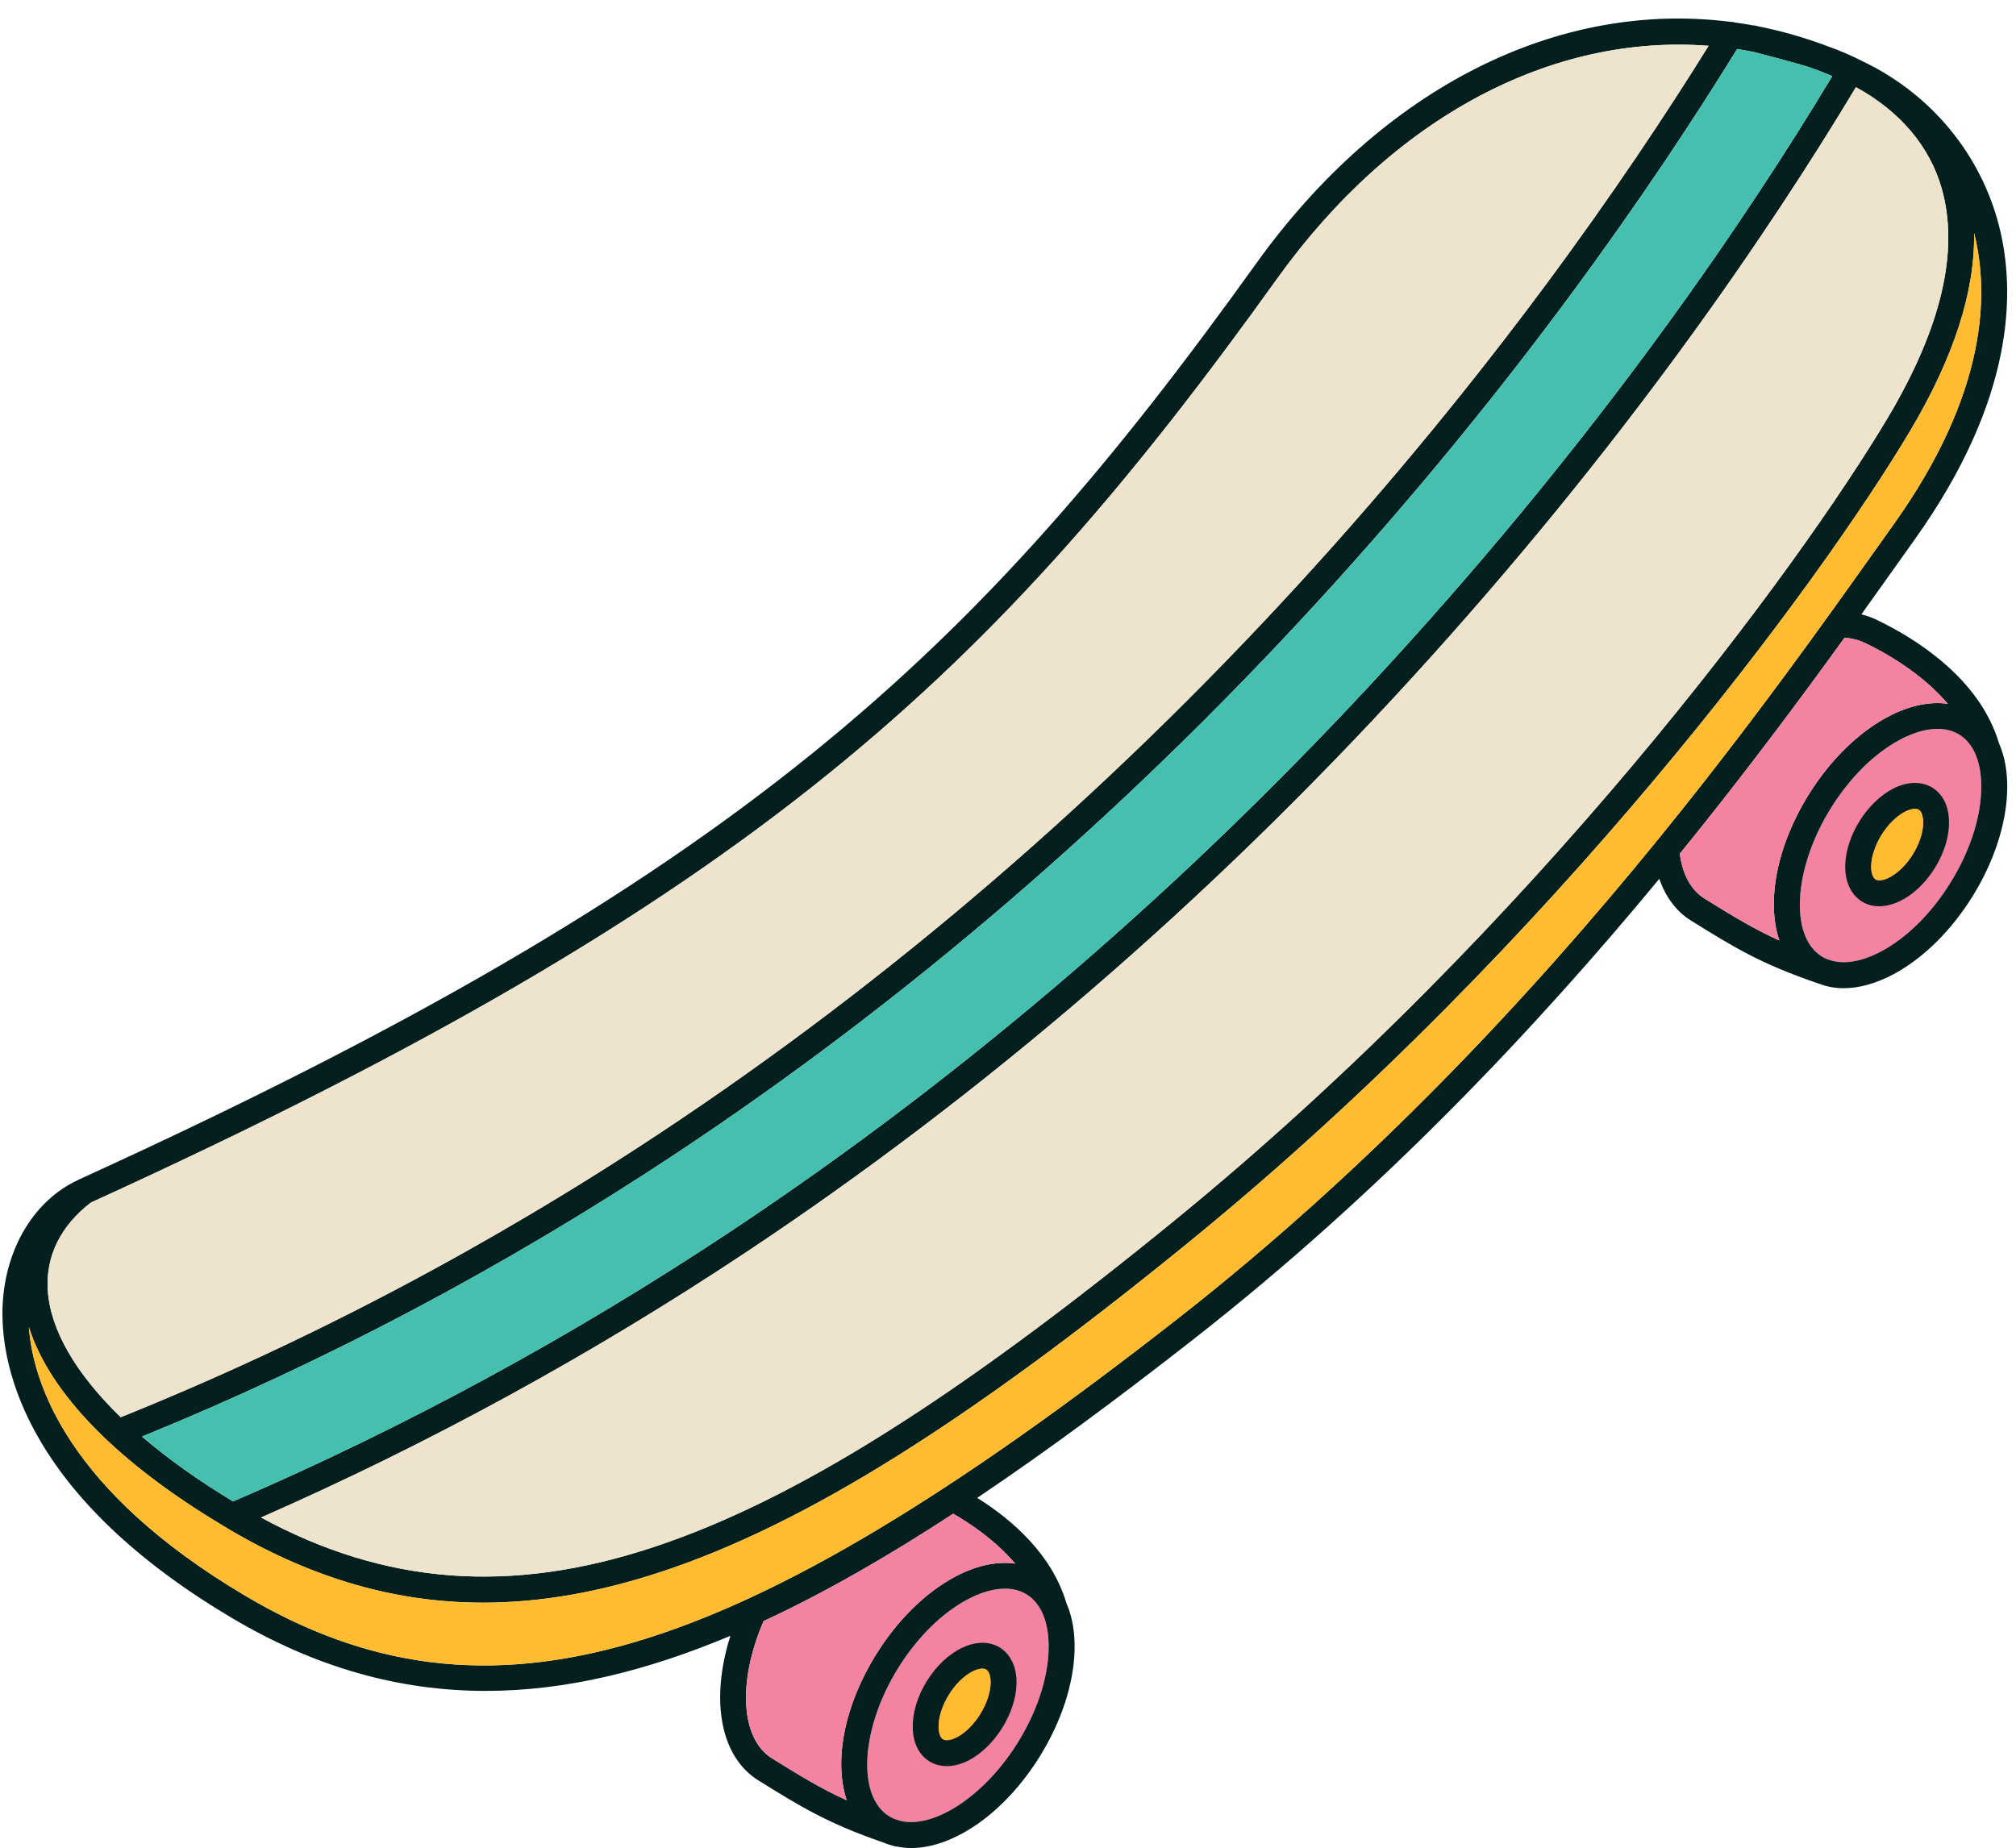 <?xml version="1.0" encoding="UTF-8"?>
<!DOCTYPE svg PUBLIC '-//W3C//DTD SVG 1.0//EN'
          'http://www.w3.org/TR/2001/REC-SVG-20010904/DTD/svg10.dtd'>
<svg height="461.0" preserveAspectRatio="xMidYMid meet" version="1.0" viewBox="-0.6 17.2 502.8 461.0" width="502.8" xmlns="http://www.w3.org/2000/svg" xmlns:xlink="http://www.w3.org/1999/xlink" zoomAndPan="magnify"
><g id="change1_1"
  ><path d="M253.25,451.86c-8.11,13.07-20.32,21.14-28.69,19.67c-0.06-0.02-0.13-0.02-0.19-0.04 c-0.36-0.07-0.7-0.18-1.04-0.29c-0.23-0.08-0.46-0.16-0.68-0.24l-0.19-0.07c-0.45-0.19-0.89-0.39-1.3-0.64 c-8.1-5.02-7.08-21.94,2.22-36.93c4.74-7.64,10.88-13.73,17.29-17.14c3.38-1.8,6.57-2.7,9.37-2.7c2.04,0,3.88,0.48,5.44,1.45 c3.71,2.3,5.64,7.21,5.45,13.83C260.72,436.01,257.99,444.22,253.25,451.86z" fill="#F383A0"
  /></g
  ><g id="change1_2"
  ><path d="M485.85,237.39L485.85,237.39c-4.74,7.64-10.88,13.73-17.29,17.14c-4.69,2.49-9,3.24-12.43,2.26l-1.1-0.37 c-0.44-0.19-0.87-0.39-1.27-0.64c-8.1-5.02-7.08-21.94,2.22-36.93c4.74-7.64,10.88-13.73,17.29-17.14c3.38-1.8,6.57-2.7,9.37-2.7 c2.04,0,3.88,0.48,5.44,1.45c3.71,2.3,5.64,7.21,5.45,13.83C493.32,221.54,490.59,229.75,485.85,237.39z" fill="#F383A0"
  /></g
  ><g fill="#041F1E" id="change2_1"
  ><path d="M248.77,428.17c-5.26-3.26-13.27,0.4-18.2,8.35c-4.93,7.95-4.67,16.75,0.6,20.02 c1.29,0.8,2.78,1.2,4.37,1.2c1.8,0,3.72-0.51,5.63-1.53c3.09-1.64,6-4.5,8.2-8.03c2.19-3.53,3.45-7.41,3.55-10.91 C253.04,433.2,251.53,429.88,248.77,428.17z M243.88,444.77L243.88,444.77c-1.58,2.54-3.67,4.63-5.74,5.73 c-1.49,0.79-2.82,0.99-3.56,0.54c-1.56-0.96-1.76-5.89,1.48-11.12c2.72-4.38,6.33-6.5,8.33-6.5c0.39,0,0.71,0.08,0.97,0.23 c0.74,0.46,1.15,1.74,1.1,3.43C246.4,439.43,245.45,442.24,243.88,444.77z"
    /><path d="M481.37,213.7c-2.75-1.71-6.4-1.59-10.01,0.32c-3.09,1.65-6.01,4.5-8.2,8.03 c-2.19,3.53-3.45,7.41-3.55,10.91c-0.12,4.08,1.4,7.4,4.15,9.11c1.3,0.81,2.77,1.19,4.32,1.19c4.71,0,10.16-3.56,13.88-9.55 c0,0,0,0,0,0C486.9,225.76,486.64,216.96,481.37,213.7z M476.48,230.3c-3.24,5.22-7.74,7.23-9.3,6.27 c-0.74-0.46-1.15-1.74-1.1-3.43c0.07-2.34,1.01-5.14,2.58-7.68c1.58-2.54,3.67-4.63,5.74-5.73c0.97-0.51,1.86-0.78,2.58-0.78 c0.39,0,0.72,0.08,0.98,0.24C479.52,220.15,479.72,225.08,476.48,230.3z"
    /><path d="M467.29,171.73c-1.17-0.55-2.39-0.96-3.65-1.29c3.13-4.37,6.07-8.51,8.8-12.35l4.51-6.34 c24.93-34.96,25.2-61.8,21.03-78.17c-4.54-17.81-16.8-32.72-33.65-40.91c-0.11-0.05-0.22-0.1-0.33-0.15 c-2.84-1.48-5.91-2.78-9.11-3.91c-0.23-0.09-0.46-0.17-0.68-0.26c-0.17-0.06-0.33-0.13-0.51-0.19c-0.14-0.05-0.28-0.08-0.42-0.13 c-5.06-1.82-10.18-3.23-15.32-4.25c-0.22-0.06-0.45-0.12-0.67-0.17c-0.25-0.06-0.5-0.09-0.75-0.09c-1.5-0.27-2.99-0.51-4.49-0.72 c-0.38-0.12-0.77-0.18-1.16-0.16c-42.69-5.41-86.52,16.13-118.17,60.26C242.9,180.23,183.93,236.32,19.08,311.42 c-0.02,0.01-0.05,0.01-0.07,0.03c-0.03,0.02-0.06,0.04-0.09,0.06c-10.86,5.02-18.09,16.85-18.85,30.92 c-0.7,12.92,3.44,46.42,57,78.26c21.04,12.51,41.96,18.29,63.48,18.29c19.66,0,39.82-4.83,61.02-13.74 c-5.07,15.95-2.54,30.18,6.99,36.08c10.71,6.64,17.23,10.68,31.22,15.5c0.74,0.32,1.49,0.58,2.27,0.78 c0.03,0.01,0.05,0.02,0.08,0.02c0.39,0.12,0.77,0.19,1.15,0.22c1.08,0.2,2.19,0.34,3.33,0.34c10.6,0,23.29-8.62,32.15-22.91 c0,0,0,0,0,0c5.33-8.6,8.4-17.95,8.64-26.33c0.13-4.52-0.57-8.51-2.02-11.82c-3.58-12.07-13.29-20.66-22.26-26.29 c17.09-11.47,34.99-24.73,53.9-39.53c46.96-36.73,85.66-77.9,116.22-114.89c1.58,4.56,4.26,8.18,7.91,10.43 c10.81,6.71,17.34,10.75,31.6,15.63l0.28,0.09c1.92,0.74,3.97,1.14,6.15,1.14c3.87,0,8.09-1.16,12.43-3.47 c7.4-3.94,14.41-10.84,19.75-19.44c5.33-8.6,8.4-17.95,8.64-26.33c0.13-4.53-0.57-8.52-2.03-11.83 C493.08,186.17,476.7,176.22,467.29,171.73z M436.81,30.17c3.68,0.95,7.43,1.96,11.28,3.03c1.01,0.28,2.02,0.6,3.02,0.93 c1.77,0.63,3.53,1.31,5.28,2.05c-21.24,35.3-57.12,88.39-110.21,146.4c-50.24,54.94-105.61,102.65-164.57,141.79 c-39.54,26.26-81.28,48.91-124.08,67.35c-8.7-5.25-16.32-10.69-22.72-16.18c45.89-18.7,90.67-42.43,133.17-70.59 c57.27-37.96,111.12-84.27,160.03-137.64c49.52-54.02,84.06-104.46,104.63-137.88C434.03,29.65,435.42,29.9,436.81,30.17z M185.18,329.76c59.4-39.43,115.17-87.48,165.77-142.81c53.73-58.72,89.98-112.44,111.33-148c11.01,6.03,18.43,14.77,21.42,25.38 c4.37,15.49-0.15,34.68-13.45,57.03c-22.12,37.15-87.87,126.9-178.42,200.68c-54.63,44.54-94.58,69.55-129.52,81.1 c-35.58,11.76-66.79,9.4-97.81-7.41C106.09,377.47,146.67,355.33,185.18,329.76z M317.96,86.67 c29.03-40.48,68.65-61.06,107.57-58.04c-20.59,33.16-54.37,82.04-102.29,134.31c-48.56,52.98-102,98.95-158.84,136.62 c-43.02,28.51-88.4,52.44-134.89,71.15c-11.21-10.88-17.61-21.82-18.2-31.8c-0.5-8.44,3.23-15.95,10.77-21.75 C188.03,241.52,247.5,184.9,317.96,86.67z M253.25,451.86c-8.11,13.07-20.32,21.14-28.69,19.67c-0.06-0.02-0.13-0.02-0.19-0.04 c-0.36-0.07-0.7-0.18-1.04-0.29c-0.23-0.08-0.46-0.16-0.68-0.24l-0.19-0.07c-0.45-0.19-0.89-0.39-1.3-0.64 c-8.1-5.02-7.08-21.94,2.22-36.93c4.74-7.64,10.88-13.73,17.29-17.14c3.38-1.8,6.57-2.7,9.37-2.7c2.04,0,3.88,0.48,5.44,1.45 c3.71,2.3,5.64,7.21,5.45,13.83C260.72,436.01,257.99,444.22,253.25,451.86z M252.58,407.23c-4.53-0.64-9.64,0.43-14.95,3.25 c-7.4,3.94-14.41,10.84-19.75,19.44c-8.09,13.04-10.51,26.81-7.3,36.34c-6.61-3-11.71-6.16-18.63-10.45 c-7.82-4.84-8.64-19.12-2.1-34.25c15.15-7.02,30.85-16.03,47.29-26.78C241.76,397.45,247.82,401.62,252.58,407.23z M293.03,346.21 C181.88,433.14,121,451.17,60.37,415.13C16.35,388.96,7.68,362.39,6.6,348.22c5.25,16.61,22.19,33.95,48.86,49.81 c0.06,0.04,0.12,0.07,0.18,0.11c0.5,0.29,0.96,0.59,1.47,0.89c20.57,12,41.13,17.94,62.77,17.94c14.24,0,28.96-2.58,44.46-7.7 c35.72-11.81,76.3-37.17,131.57-82.22c91.25-74.34,157.58-164.89,179.89-202.38c10.91-18.33,16.22-34.87,15.94-49.36 c3.8,15.05,3.38,39.85-20.06,72.7l-4.52,6.35c-3.61,5.09-7.61,10.7-11.95,16.72c-0.03,0.04-0.06,0.09-0.09,0.13 c-11.57,16.06-25.71,35.13-42.43,55.66c-0.16,0.16-0.3,0.33-0.42,0.52C381.33,265.33,341.62,308.2,293.03,346.21z M418.34,230.17 c16.09-19.81,29.8-38.25,41.11-53.91c1.83,0.16,3.52,0.58,5.06,1.31c4.74,2.26,14.03,7.36,20.68,15.19 c-4.54-0.64-9.66,0.42-14.97,3.25c-7.4,3.93-14.41,10.84-19.75,19.44c-8.09,13.04-10.51,26.82-7.29,36.35 c-6.61-3-11.72-6.16-18.64-10.45C420.41,238.8,418.88,234.09,418.34,230.17z M485.85,237.39L485.85,237.39 c-4.74,7.64-10.88,13.73-17.29,17.14c-4.69,2.49-9,3.24-12.43,2.26l-1.1-0.37c-0.44-0.19-0.87-0.39-1.27-0.64 c-8.1-5.02-7.08-21.94,2.22-36.93c4.74-7.64,10.88-13.73,17.29-17.14c3.38-1.8,6.57-2.7,9.37-2.7c2.04,0,3.88,0.48,5.44,1.45 c3.71,2.3,5.64,7.21,5.45,13.83C493.32,221.54,490.59,229.75,485.85,237.39z"
  /></g
  ><g id="change3_1"
  ><path d="M243.88,444.77L243.88,444.77c-1.58,2.54-3.67,4.63-5.74,5.73c-1.49,0.79-2.82,0.99-3.56,0.54 c-1.56-0.96-1.76-5.89,1.48-11.12c2.72-4.38,6.33-6.5,8.33-6.5c0.39,0,0.71,0.08,0.97,0.23c0.74,0.46,1.15,1.74,1.1,3.43 C246.4,439.43,245.45,442.24,243.88,444.77z" fill="#FFBC31"
  /></g
  ><g id="change3_2"
  ><path d="M476.48,230.3c-3.24,5.22-7.74,7.23-9.3,6.27c-0.74-0.46-1.15-1.74-1.1-3.43c0.07-2.34,1.01-5.14,2.58-7.68 c1.58-2.54,3.67-4.63,5.74-5.73c0.97-0.51,1.86-0.78,2.58-0.78c0.39,0,0.72,0.08,0.98,0.24 C479.52,220.15,479.72,225.08,476.48,230.3z" fill="#FFBC31"
  /></g
  ><g id="change1_3"
  ><path d="M252.58,407.23c-4.53-0.64-9.64,0.43-14.95,3.25c-7.4,3.94-14.41,10.84-19.75,19.44 c-8.09,13.04-10.51,26.81-7.3,36.34c-6.61-3-11.71-6.16-18.63-10.45c-7.82-4.84-8.64-19.12-2.1-34.25 c15.15-7.02,30.85-16.03,47.29-26.78C241.76,397.45,247.82,401.62,252.58,407.23z" fill="#F383A0"
  /></g
  ><g id="change1_4"
  ><path d="M418.34,230.17c16.09-19.81,29.8-38.25,41.11-53.91c1.83,0.16,3.52,0.58,5.06,1.31 c4.74,2.26,14.03,7.36,20.68,15.19c-4.54-0.64-9.66,0.42-14.97,3.25c-7.4,3.93-14.41,10.84-19.75,19.44 c-8.09,13.04-10.51,26.82-7.29,36.35c-6.61-3-11.72-6.16-18.64-10.45C420.41,238.8,418.88,234.09,418.34,230.17z" fill="#F383A0"
  /></g
  ><g id="change3_3"
  ><path d="M293.03,346.21C181.88,433.14,121,451.17,60.37,415.13C16.35,388.96,7.68,362.39,6.6,348.22 c5.25,16.61,22.19,33.95,48.86,49.81c0.06,0.04,0.12,0.07,0.18,0.11c0.5,0.29,0.96,0.59,1.47,0.89c20.57,12,41.13,17.94,62.77,17.94 c14.24,0,28.96-2.58,44.46-7.7c35.72-11.81,76.3-37.17,131.57-82.22c91.25-74.34,157.58-164.89,179.89-202.38 c10.91-18.33,16.22-34.87,15.94-49.36c3.8,15.05,3.38,39.85-20.06,72.7l-4.52,6.35c-3.61,5.09-7.61,10.7-11.95,16.72 c-0.03,0.04-0.06,0.09-0.09,0.13c-11.57,16.06-25.71,35.13-42.43,55.66c-0.16,0.16-0.3,0.33-0.42,0.52 C381.33,265.33,341.62,308.2,293.03,346.21z" fill="#FFBC31"
  /></g
  ><g id="change4_1"
  ><path d="M185.18,329.76c59.4-39.43,115.17-87.48,165.77-142.81c53.73-58.72,89.98-112.44,111.33-148 c11.01,6.03,18.43,14.77,21.42,25.38c4.37,15.49-0.15,34.68-13.45,57.03c-22.12,37.15-87.87,126.9-178.42,200.68 c-54.63,44.54-94.58,69.55-129.52,81.1c-35.58,11.76-66.79,9.4-97.81-7.41C106.09,377.47,146.67,355.33,185.18,329.76z" fill="#EEE3CC"
  /></g
  ><g id="change4_2"
  ><path d="M317.96,86.67c29.03-40.48,68.65-61.06,107.57-58.04c-20.59,33.16-54.37,82.04-102.29,134.31 c-48.56,52.98-102,98.95-158.84,136.62c-43.02,28.51-88.4,52.44-134.89,71.15c-11.21-10.88-17.61-21.82-18.2-31.8 c-0.5-8.44,3.23-15.95,10.77-21.75C188.03,241.52,247.5,184.9,317.96,86.67z" fill="#EEE3CC"
  /></g
  ><g id="change5_1"
  ><path d="M436.81,30.17c3.68,0.95,7.43,1.96,11.28,3.03c1.01,0.28,2.02,0.6,3.02,0.93c1.77,0.63,3.53,1.31,5.28,2.05 c-21.24,35.3-57.12,88.39-110.21,146.4c-50.24,54.94-105.61,102.65-164.57,141.79c-39.54,26.26-81.28,48.91-124.08,67.35 c-8.7-5.25-16.32-10.69-22.72-16.18c45.89-18.7,90.67-42.43,133.17-70.59c57.27-37.96,111.12-84.27,160.03-137.64 c49.52-54.02,84.06-104.46,104.63-137.88C434.03,29.65,435.42,29.9,436.81,30.17z" fill="#45BFAE"
  /></g
></svg
>

